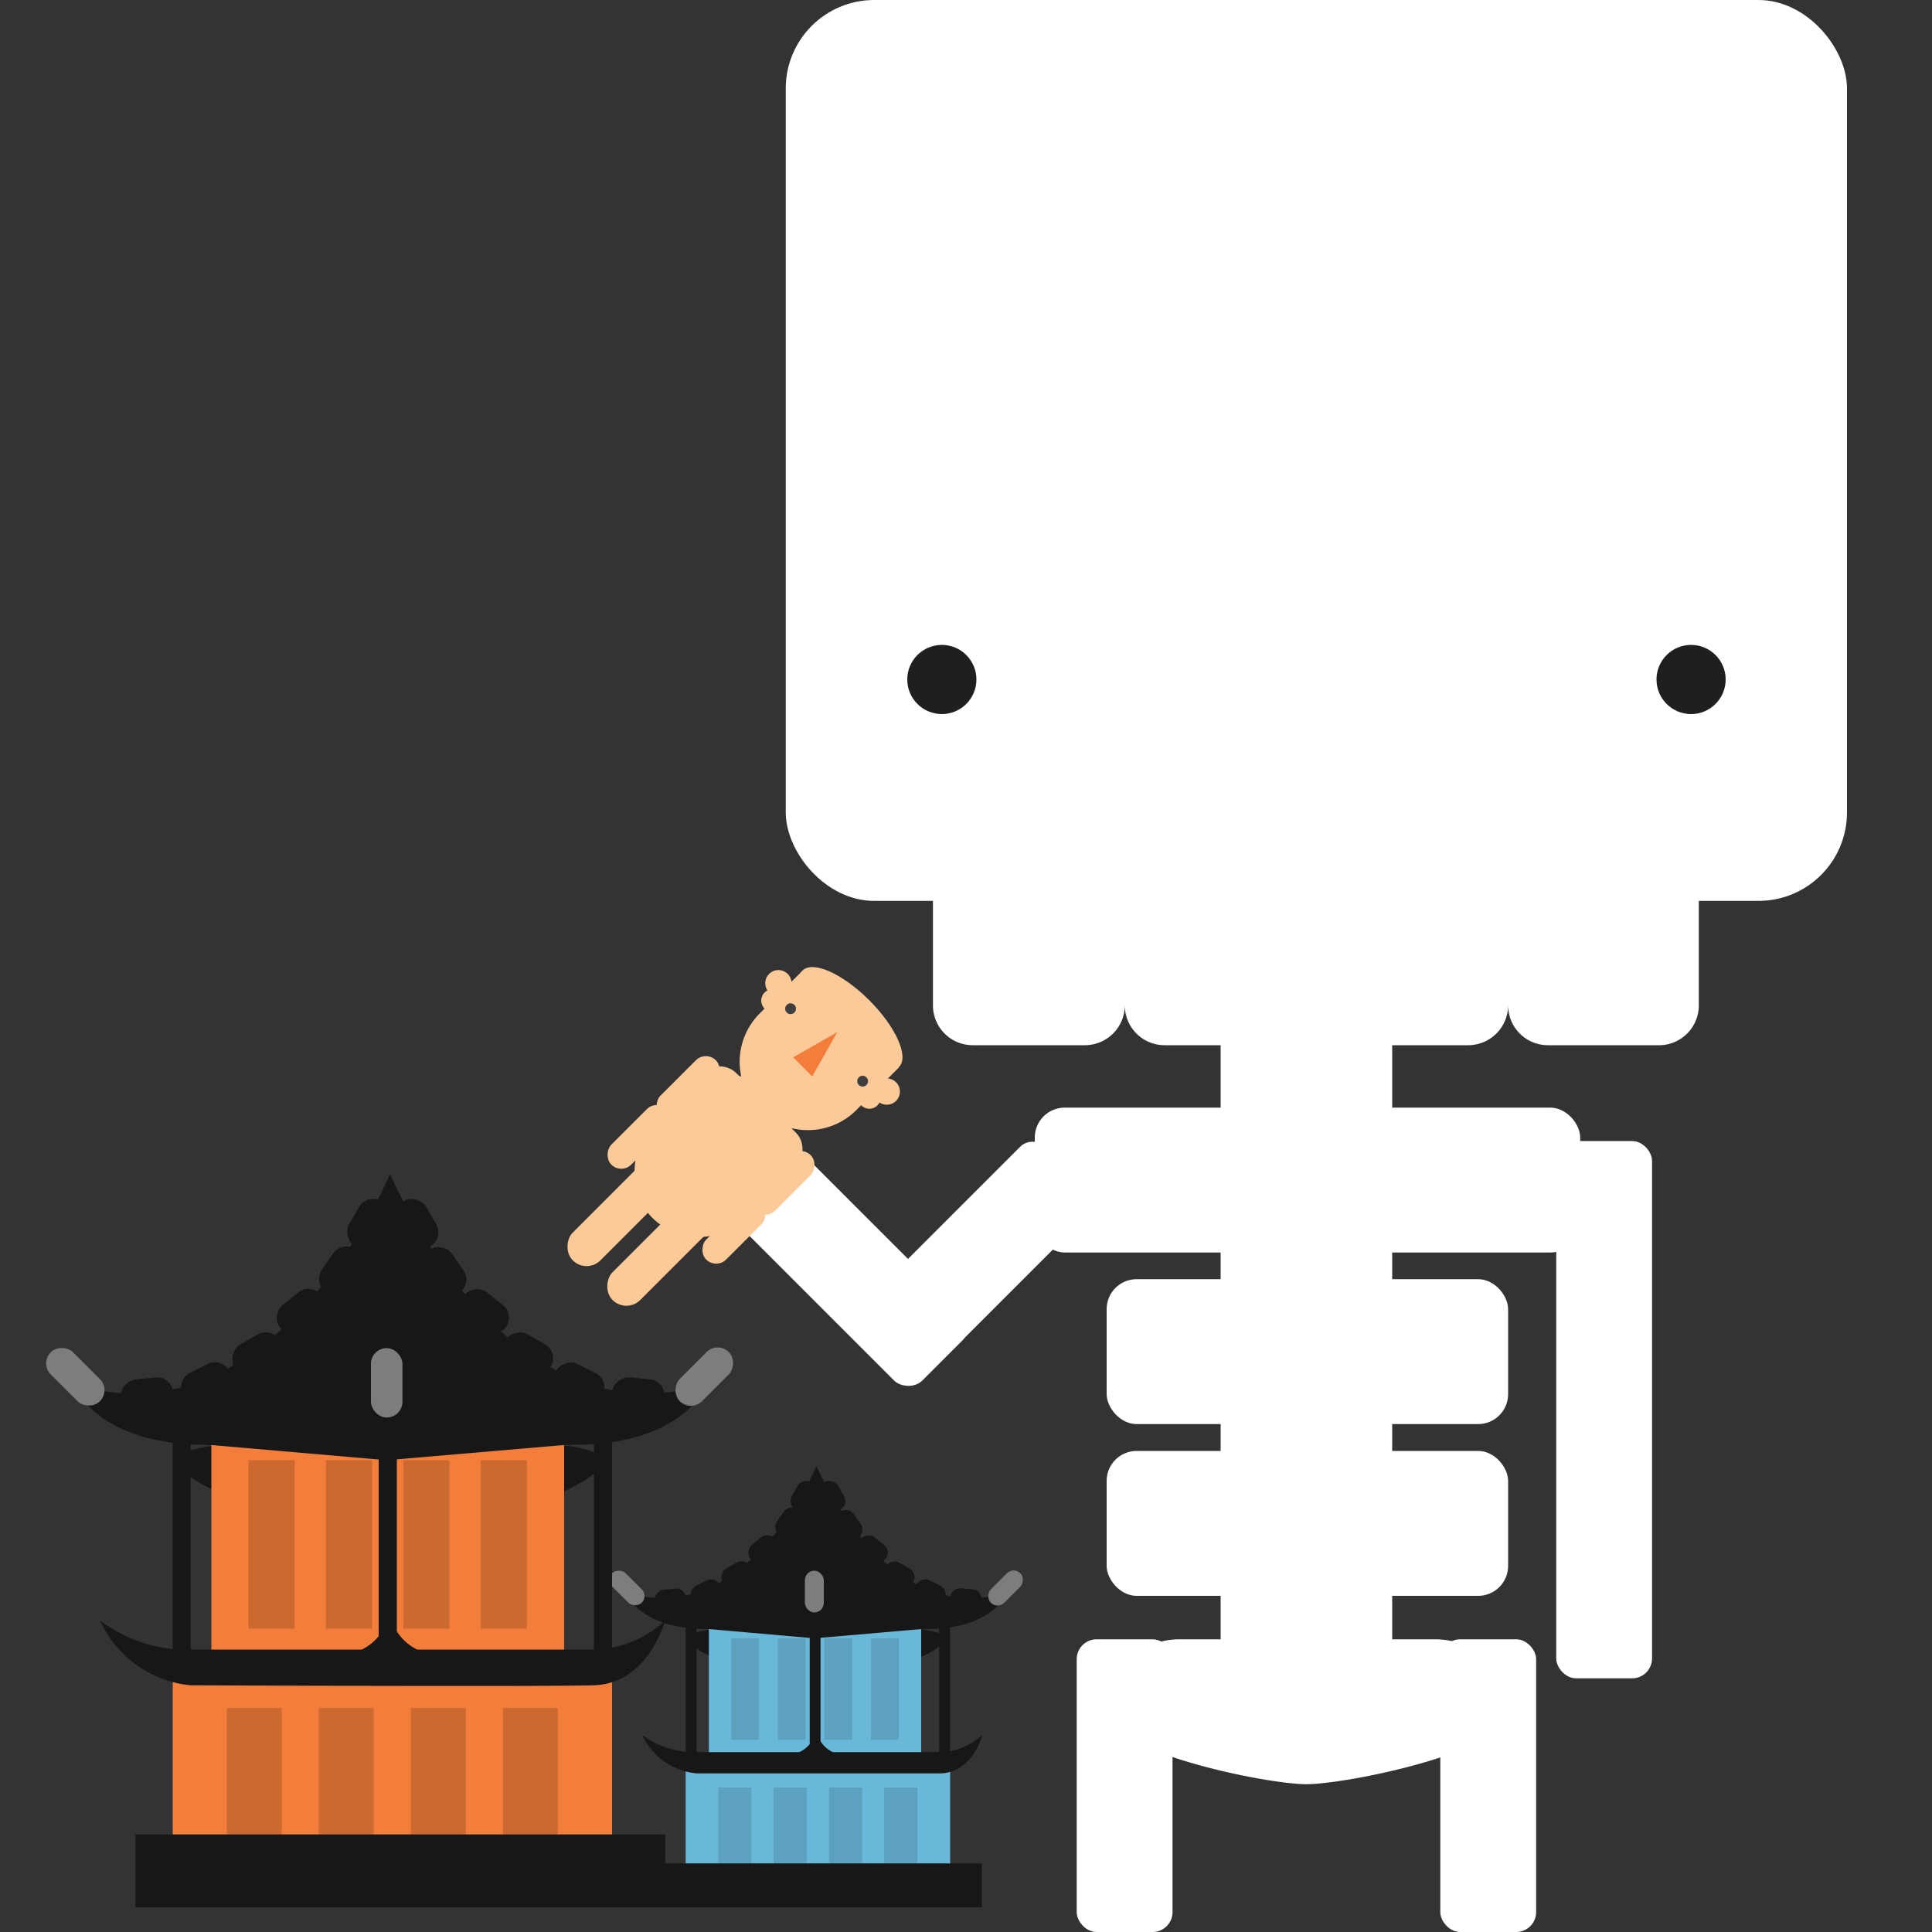 <svg id="Layer_1" data-name="Layer 1" xmlns="http://www.w3.org/2000/svg" viewBox="0 0 100 100"><rect x="0" y="0" width="100" height="100" fill="#333333" stroke="none"/><defs><style>.cls-1{fill:#171717;}.cls-2{fill:#6ab8d9;}.cls-3{fill:#5ca1be;}.cls-4{fill:#7d7d7d;}.cls-5{fill:#fff;}.cls-6{fill:#211e1f;}.cls-7{fill:#f37d3b;}.cls-8{fill:#cb6930;}.cls-9{fill:#fcca98;}.cls-10{fill:#3e3e3f;}</style></defs><title>gashadokuro</title><path class="cls-1" d="M42.26,75.88s-3.58,8.53-9.87,6.54c0,0,.74,2.16,4.93,1.87s4.94,0,4.94,0,.74-.3,4.94,0-.83,2-.83,2C40.85,90.44,42.26,75.88,42.26,75.88Z"/><path class="cls-1" d="M42.26,75.88s3.58,8.53,9.87,6.54c0,0-.74,2.16-4.93,1.87s-4.94,0-4.94,0-.74-.3-4.93,0,.82,2,.82,2C43.68,90.44,42.26,75.88,42.26,75.88Z"/><rect class="cls-2" x="36.69" y="84.19" width="10.99" height="7.16"/><rect class="cls-2" x="35.49" y="91.56" width="13.69" height="7.16"/><rect class="cls-3" x="37.85" y="84.8" width="1.44" height="5.25"/><rect class="cls-3" x="40.26" y="84.8" width="1.44" height="5.25"/><rect class="cls-3" x="42.67" y="84.8" width="1.44" height="5.25"/><rect class="cls-3" x="45.08" y="84.8" width="1.44" height="5.25"/><rect class="cls-3" x="37.18" y="92.52" width="1.71" height="5.25"/><rect class="cls-3" x="40.04" y="92.52" width="1.71" height="5.25"/><rect class="cls-3" x="42.91" y="92.52" width="1.71" height="5.25"/><rect class="cls-3" x="45.77" y="92.52" width="1.71" height="5.25"/><rect class="cls-4" x="31.96" y="81.11" width="0.98" height="2.16" rx="0.49" ry="0.49" transform="translate(-48.61 47.02) rotate(-45)"/><rect class="cls-4" x="51.55" y="81.11" width="0.98" height="2.16" rx="0.49" ry="0.49" transform="translate(30.73 177.11) rotate(-135)"/><polyline class="cls-1" points="41.12 83.16 43.65 83.16 42.26 75.88 40.65 83.16"/><rect class="cls-1" x="41.07" y="76.61" width="1" height="1.63" rx="0.5" ry="0.5" transform="translate(44.28 -10.41) rotate(30)"/><rect class="cls-1" x="40.22" y="78.08" width="1" height="1.63" rx="0.5" ry="0.5" transform="matrix(0.82, 0.57, -0.57, 0.82, 52.38, -9.12)"/><rect class="cls-1" x="38.97" y="79.34" width="1" height="1.63" rx="0.5" ry="0.5" transform="translate(77.09 -0.88) rotate(51.12)"/><rect class="cls-1" x="37.61" y="80.65" width="1" height="1.63" rx="0.5" ry="0.5" transform="translate(89.6 7.73) rotate(60)"/><rect class="cls-1" x="36.02" y="81.57" width="1" height="1.63" rx="0.5" ry="0.5" transform="translate(93.7 12.74) rotate(63.29)"/><rect class="cls-1" x="34.19" y="81.92" width="1" height="1.63" rx="0.5" ry="0.5" transform="translate(113.62 40.1) rotate(84.36)"/><rect class="cls-1" x="42.61" y="76.61" width="1" height="1.63" rx="0.5" ry="0.5" transform="translate(119.15 122.92) rotate(150)"/><rect class="cls-1" x="43.46" y="78.08" width="1" height="1.63" rx="0.5" ry="0.5" transform="translate(125.12 118.53) rotate(145.15)"/><rect class="cls-1" x="44.72" y="79.34" width="1" height="1.63" rx="0.5" ry="0.5" transform="translate(135.99 95.27) rotate(128.88)"/><rect class="cls-1" x="46.07" y="80.65" width="1" height="1.63" rx="0.5" ry="0.5" transform="translate(140.4 81.87) rotate(120)"/><rect class="cls-1" x="47.66" y="81.57" width="1" height="1.63" rx="0.5" ry="0.5" transform="translate(143.4 76.39) rotate(116.71)"/><rect class="cls-1" x="49.49" y="81.92" width="1" height="1.63" rx="0.5" ry="0.5" transform="translate(137.24 41.12) rotate(95.64)"/><polyline class="cls-1" points="35.2 84.19 42.15 84.8 49.17 84.19 42.15 81.46"/><rect class="cls-4" x="41.66" y="81.3" width="0.98" height="2.16" rx="0.49" ry="0.49"/><path class="cls-1" d="M33.23,89.79a4.53,4.53,0,0,0,2.47.9h13a3.32,3.32,0,0,0,2.15-.9s-.5,2-2.23,2-12.55,0-12.55,0A3.46,3.46,0,0,1,33.23,89.79Z"/><path class="cls-1" d="M42.24,90.93l1.21-.12a1.55,1.55,0,0,1-1.21-1.33v0s0,0,0,0v.08A1.54,1.54,0,0,1,41,90.81l1.21.12h0Z"/><path class="cls-1" d="M48.89,91.36h0a.29.29,0,0,1-.28-.28V84c0-.16.13,0,.28,0v-.29a.28.28,0,0,1,.28.29v7.1A.28.28,0,0,1,48.89,91.36Z"/><path class="cls-1" d="M42.19,91.36h0a.28.28,0,0,1-.28-.28V84c0-.16.12,0,.28,0v-.29a.29.29,0,0,1,.28.29v7.1A.29.29,0,0,1,42.19,91.36Z"/><path class="cls-1" d="M35.77,91.36h0a.28.28,0,0,1-.28-.28V84c0-.16.12,0,.28,0v-.29a.29.29,0,0,1,.28.29v7.1A.29.29,0,0,1,35.77,91.36Z"/><rect class="cls-1" x="34.32" y="96.45" width="16.5" height="2.27"/><rect class="cls-5" x="63.18" y="38.86" width="8.88" height="48.7" rx="1.83" ry="1.83"/><rect class="cls-5" x="40.67" width="54.93" height="46.63" rx="4.58" ry="4.58"/><path class="cls-5" d="M85.94,25.47H80.12a2.06,2.06,0,0,0-2.05,2.06A2.07,2.07,0,0,0,76,25.47H70.19a2.06,2.06,0,0,0-2,2.06,2.06,2.06,0,0,0-2-2.06H60.27a2.06,2.06,0,0,0-2.05,2.06,2.07,2.07,0,0,0-2.06-2.06H50.34a2.06,2.06,0,0,0-2.05,2.06V52.05a2.06,2.06,0,0,0,2.05,2.05h5.82a2.07,2.07,0,0,0,2.06-2.05,2.06,2.06,0,0,0,2.05,2.05h5.82a2.06,2.06,0,0,0,2-2.05,2.06,2.06,0,0,0,2,2.05H76a2.07,2.07,0,0,0,2.06-2.05,2.06,2.06,0,0,0,2.05,2.05h5.82a2.06,2.06,0,0,0,2-2.05V27.53A2.06,2.06,0,0,0,85.94,25.47Z"/><circle class="cls-6" cx="48.75" cy="35.17" r="1.79"/><circle class="cls-6" cx="87.53" cy="35.17" r="1.79"/><rect class="cls-5" x="53.56" y="57.33" width="28.23" height="7.5" rx="1.55" ry="1.55"/><rect class="cls-5" x="57.28" y="66.21" width="20.78" height="7.5" rx="1.55" ry="1.55"/><rect class="cls-5" x="57.28" y="75.1" width="20.78" height="7.5" rx="1.55" ry="1.55"/><path class="cls-5" d="M67.62,92.35h0c-2.07,0-10.34-1.68-10.34-3.75h0A3.76,3.76,0,0,1,61,84.85H74.31a3.77,3.77,0,0,1,3.76,3.75h0C78.07,90.67,69.68,92.35,67.62,92.35Z"/><rect class="cls-5" x="80.55" y="59.06" width="4.96" height="27.81" rx="1.03" ry="1.03"/><rect class="cls-5" x="74.55" y="84.85" width="4.96" height="15.15" rx="1.03" ry="1.03"/><rect class="cls-5" x="55.73" y="84.85" width="4.96" height="15.15" rx="1.03" ry="1.03"/><rect class="cls-5" x="48.72" y="58.82" width="4.96" height="11.29" rx="0.9" ry="0.9" transform="translate(60.58 -17.32) rotate(45)"/><rect class="cls-5" x="41.63" y="59.21" width="4.96" height="13.16" rx="1.03" ry="1.03" transform="translate(121.82 81.11) rotate(135)"/><path class="cls-1" d="M20.19,60.77S14.25,74.94,3.79,71.63c0,0,1.23,3.6,8.2,3.11s8.2,0,8.2,0,1.24-.49,8.2,0S27,78.08,27,78.08C17.84,85,20.19,60.77,20.19,60.77Z"/><path class="cls-1" d="M20.19,60.77S26.14,74.94,36.6,71.63c0,0-1.24,3.6-8.2,3.11s-8.21,0-8.21,0-1.23-.49-8.2,0,1.38,3.34,1.38,3.34C22.54,85,20.19,60.77,20.19,60.77Z"/><rect class="cls-7" x="10.94" y="74.58" width="18.26" height="11.9"/><rect class="cls-7" x="8.94" y="86.82" width="22.74" height="11.9"/><rect class="cls-8" x="12.86" y="75.58" width="2.39" height="8.72"/><rect class="cls-8" x="16.87" y="75.58" width="2.39" height="8.72"/><rect class="cls-8" x="20.87" y="75.58" width="2.39" height="8.72"/><rect class="cls-8" x="24.88" y="75.58" width="2.39" height="8.72"/><rect class="cls-8" x="11.74" y="88.41" width="2.84" height="8.72"/><rect class="cls-8" x="16.5" y="88.41" width="2.84" height="8.72"/><rect class="cls-8" x="21.27" y="88.41" width="2.84" height="8.72"/><rect class="cls-8" x="26.03" y="88.41" width="2.84" height="8.72"/><rect class="cls-4" x="3.08" y="69.46" width="1.63" height="3.59" rx="0.81" ry="0.81" transform="translate(-49.24 23.63) rotate(-45)"/><rect class="cls-4" x="35.63" y="69.46" width="1.63" height="3.59" rx="0.81" ry="0.81" transform="translate(11.84 147.41) rotate(-135)"/><polyline class="cls-1" points="18.29 72.86 22.5 72.86 20.2 60.77 17.52 72.86"/><rect class="cls-1" x="18.22" y="61.98" width="1.65" height="2.71" rx="0.83" ry="0.83" transform="translate(34.22 -1.04) rotate(30)"/><rect class="cls-1" x="16.8" y="64.43" width="1.65" height="2.71" rx="0.83" ry="0.83" transform="translate(40.75 1.72) rotate(34.85)"/><rect class="cls-1" x="14.72" y="66.51" width="1.65" height="2.71" rx="0.83" ry="0.83" transform="translate(58.62 13.17) rotate(51.12)"/><rect class="cls-1" x="12.47" y="68.69" width="1.65" height="2.71" rx="0.83" ry="0.83" transform="translate(67.31 23.51) rotate(60)"/><rect class="cls-1" x="9.82" y="70.22" width="1.65" height="2.71" rx="0.83" ry="0.83" transform="translate(69.8 29.89) rotate(63.29)"/><rect class="cls-1" x="6.78" y="70.81" width="1.65" height="2.71" rx="0.83" ry="0.83" transform="translate(78.68 57.51) rotate(84.36)"/><rect class="cls-1" x="20.77" y="61.98" width="1.65" height="2.71" rx="0.83" ry="0.83" transform="translate(71.97 107.38) rotate(150)"/><rect class="cls-1" x="22.19" y="64.43" width="1.65" height="2.71" rx="0.83" ry="0.83" transform="translate(79.49 106.63) rotate(145.15)"/><rect class="cls-1" x="24.27" y="66.51" width="1.65" height="2.71" rx="0.83" ry="0.83" transform="translate(93.69 90.93) rotate(128.88)"/><rect class="cls-1" x="26.52" y="68.69" width="1.65" height="2.71" rx="0.83" ry="0.83" transform="translate(101.68 81.38) rotate(120)"/><rect class="cls-1" x="29.17" y="70.22" width="1.65" height="2.71" rx="0.83" ry="0.83" transform="translate(107.41 76.95) rotate(116.71)"/><rect class="cls-1" x="32.21" y="70.81" width="1.65" height="2.71" rx="0.83" ry="0.83" transform="translate(108.1 46.38) rotate(95.64)"/><polyline class="cls-1" points="8.46 74.58 20.01 75.58 31.68 74.58 20.01 70.04"/><rect class="cls-4" x="19.2" y="69.78" width="1.63" height="3.59" rx="0.81" ry="0.81"/><path class="cls-1" d="M5.18,83.88a7.54,7.54,0,0,0,4.11,1.5H30.85a5.56,5.56,0,0,0,3.57-1.5s-.84,3.27-3.7,3.35-20.86,0-20.86,0A5.75,5.75,0,0,1,5.18,83.88Z"/><path class="cls-1" d="M20.16,85.78l2-.2a2.58,2.58,0,0,1-2-2.22v-.12a.13.13,0,0,1,0,.06v.06a2.58,2.58,0,0,1-2,2.22l2,.2h0Z"/><path class="cls-1" d="M31.21,86.49h0a.47.47,0,0,1-.47-.47V74.22c0-.26.21,0,.47,0v-.47a.47.47,0,0,1,.47.47V86A.47.47,0,0,1,31.21,86.49Z"/><path class="cls-1" d="M20.07,86.49h0A.47.47,0,0,1,19.6,86V74.22c0-.26.21,0,.47,0v-.47a.47.47,0,0,1,.47.47V86A.47.47,0,0,1,20.07,86.49Z"/><path class="cls-1" d="M9.4,86.49h0A.47.47,0,0,1,8.94,86V74.22c0-.26.21,0,.46,0v-.47a.47.47,0,0,1,.47.47V86A.47.47,0,0,1,9.4,86.49Z"/><rect class="cls-1" x="7.01" y="94.95" width="27.42" height="3.77"/><ellipse class="cls-9" cx="44.04" cy="52.72" rx="1.35" ry="3.53" transform="translate(-24.38 46.59) rotate(-45)"/><path class="cls-9" d="M41.52,50.26l-2.2,2.2a3.53,3.53,0,0,0,5,5l2.2-2.2Z"/><circle class="cls-10" cx="40.92" cy="52.21" r="0.28"/><circle class="cls-10" cx="44.65" cy="55.96" r="0.28"/><circle class="cls-9" cx="45.9" cy="56.5" r="0.68"/><circle class="cls-9" cx="45" cy="56.8" r="0.59"/><circle class="cls-9" cx="40.29" cy="50.89" r="0.68"/><circle class="cls-9" cx="39.99" cy="51.79" r="0.59"/><polygon class="cls-7" points="41.05 54.73 42.04 55.72 43.34 53.42 41.05 54.73"/><rect class="cls-9" x="33.52" y="55.33" width="6.84" height="9.01" rx="3.42" ry="3.42" transform="translate(53.13 -8.59) rotate(45)"/><rect class="cls-9" x="35.37" y="56.74" width="6.84" height="2.48" rx="1.24" ry="1.24" transform="translate(52.36 -10.45) rotate(45)"/><rect class="cls-9" x="39.79" y="59.2" width="1.46" height="4.06" rx="0.73" ry="0.73" transform="translate(55.17 -10.72) rotate(45)"/><rect class="cls-9" x="37.26" y="61.73" width="1.46" height="4.06" rx="0.73" ry="0.73" transform="translate(56.21 -8.19) rotate(45)"/><rect class="cls-9" x="33.26" y="61.09" width="2.03" height="7.26" rx="1.01" ry="1.01" transform="translate(55.8 -5.28) rotate(45)"/><rect class="cls-9" x="31.2" y="59.03" width="2.03" height="7.26" rx="1.01" ry="1.01" transform="translate(53.74 -4.42) rotate(45)"/><rect class="cls-9" x="34.88" y="54.29" width="1.46" height="4.06" rx="0.73" ry="0.73" transform="translate(50.26 -8.69) rotate(45)"/><rect class="cls-9" x="32.35" y="56.82" width="1.46" height="4.06" rx="0.73" ry="0.73" transform="translate(51.3 -6.16) rotate(45)"/></svg>